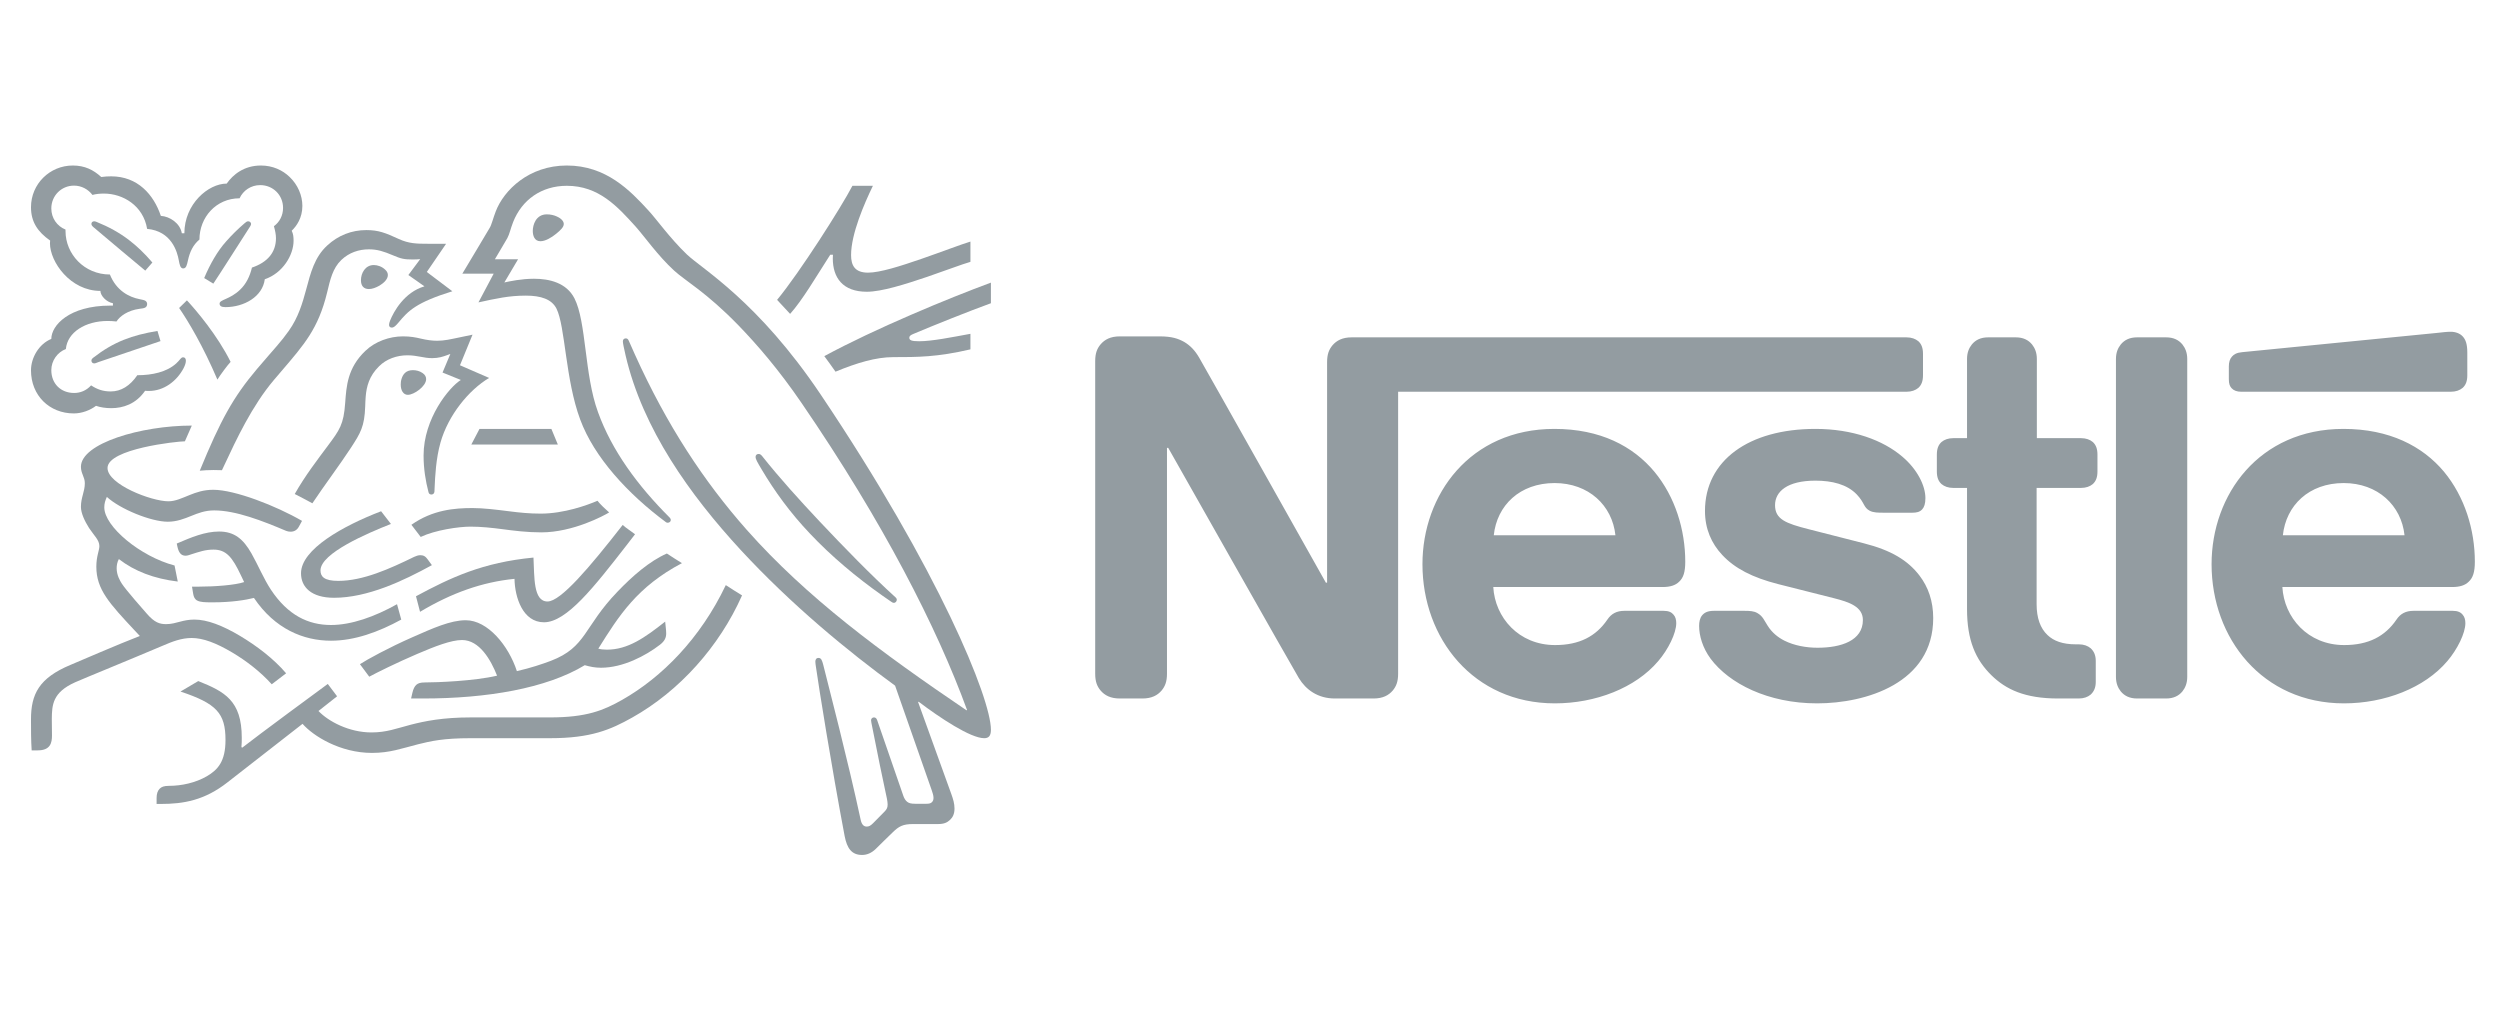 <svg width="116" height="48" viewBox="0 0 116 48" fill="none" xmlns="http://www.w3.org/2000/svg">
<path d="M61.825 16.025C61.667 16.217 61.577 16.431 61.577 16.803V27.035H61.52C61.52 27.035 55.91 17.05 55.638 16.589C55.446 16.261 55.232 16.036 54.949 15.867C54.667 15.71 54.373 15.608 53.809 15.608H51.958C51.528 15.608 51.258 15.754 51.066 15.98C50.907 16.171 50.817 16.386 50.817 16.757V31.261C50.817 31.633 50.907 31.847 51.066 32.039C51.258 32.264 51.528 32.41 51.958 32.41H53.008C53.437 32.41 53.708 32.264 53.9 32.039C54.057 31.847 54.148 31.633 54.148 31.261V20.78H54.205C54.205 20.78 60.03 31.081 60.267 31.464C60.595 32.004 61.148 32.41 61.938 32.41H63.733C64.162 32.41 64.433 32.264 64.625 32.039C64.783 31.847 64.873 31.633 64.873 31.261V18.177H88.459C88.696 18.177 88.876 18.11 89.012 17.997C89.159 17.862 89.227 17.681 89.227 17.411V16.42C89.227 16.149 89.159 15.968 89.012 15.833C88.876 15.721 88.696 15.653 88.459 15.653H62.717C62.288 15.653 62.017 15.8 61.825 16.025ZM72.122 19.901C68.204 19.901 66.002 22.956 66.002 26.179C66.002 29.616 68.362 32.636 72.144 32.636C74.03 32.636 75.882 31.926 76.942 30.675C77.406 30.134 77.778 29.379 77.778 28.917C77.778 28.759 77.744 28.624 77.654 28.523C77.564 28.41 77.428 28.342 77.191 28.342H75.374C75.012 28.342 74.764 28.477 74.583 28.748C74.053 29.526 73.284 29.931 72.156 29.931C70.462 29.931 69.367 28.646 69.288 27.238H77.146C77.496 27.238 77.744 27.159 77.914 26.99C78.106 26.81 78.196 26.55 78.196 26.066C78.196 24.59 77.733 23.057 76.762 21.885C75.769 20.701 74.256 19.901 72.122 19.901ZM84.236 19.901C81.143 19.901 79.111 21.367 79.111 23.71C79.111 24.544 79.415 25.221 79.912 25.75C80.488 26.37 81.312 26.799 82.509 27.103L85.094 27.756C85.805 27.936 86.438 28.151 86.438 28.77C86.438 29.729 85.421 30.055 84.338 30.055C83.807 30.055 83.254 29.954 82.802 29.729C82.486 29.57 82.216 29.345 82.024 29.041C81.854 28.781 81.798 28.59 81.538 28.444C81.38 28.353 81.188 28.342 80.928 28.342H79.528C79.223 28.342 79.077 28.432 78.975 28.556C78.874 28.68 78.839 28.86 78.839 29.041C78.839 29.491 78.998 30.055 79.371 30.562C80.228 31.711 82.024 32.636 84.315 32.636C86.574 32.636 89.701 31.7 89.701 28.68C89.701 27.903 89.475 27.238 89.057 26.697C88.527 26.01 87.77 25.536 86.483 25.209L83.921 24.555C82.859 24.285 82.362 24.094 82.362 23.44C82.362 22.809 82.927 22.302 84.236 22.302C85.004 22.302 85.704 22.471 86.156 22.945C86.528 23.339 86.461 23.542 86.754 23.699C86.934 23.79 87.138 23.79 87.454 23.79H88.73C88.933 23.79 89.08 23.756 89.192 23.631C89.283 23.53 89.339 23.373 89.339 23.113C89.339 22.527 88.955 21.772 88.278 21.197C87.375 20.42 85.953 19.901 84.236 19.901ZM91.27 20.33H90.638C90.401 20.33 90.22 20.397 90.085 20.51C89.938 20.646 89.87 20.826 89.87 21.096V21.874C89.87 22.145 89.938 22.324 90.085 22.46C90.22 22.573 90.401 22.64 90.638 22.64H91.27V28.263C91.27 29.705 91.665 30.607 92.399 31.329C93.076 31.993 93.957 32.41 95.493 32.41H96.452C96.69 32.41 96.87 32.343 97.006 32.23C97.152 32.095 97.243 31.914 97.243 31.644V30.664C97.243 30.393 97.152 30.213 97.006 30.078C96.87 29.965 96.69 29.897 96.452 29.897H96.317C95.707 29.897 95.29 29.74 95.007 29.469C94.669 29.154 94.499 28.669 94.499 28.038V22.64H96.554C96.791 22.64 96.972 22.573 97.107 22.46C97.254 22.324 97.322 22.145 97.322 21.874V21.096C97.322 20.826 97.254 20.646 97.107 20.51C96.972 20.397 96.791 20.33 96.554 20.33H94.51V16.656C94.51 16.363 94.42 16.149 94.285 15.98C94.115 15.777 93.878 15.653 93.529 15.653H92.252C91.902 15.653 91.665 15.777 91.496 15.98C91.36 16.149 91.27 16.363 91.27 16.656V20.33ZM98.18 31.407C98.18 31.7 98.27 31.914 98.406 32.084C98.575 32.286 98.812 32.41 99.162 32.41H100.505C100.856 32.41 101.092 32.286 101.262 32.084C101.397 31.914 101.488 31.7 101.488 31.407V16.657C101.488 16.364 101.397 16.15 101.262 15.98C101.092 15.777 100.856 15.653 100.505 15.653H99.162C98.812 15.653 98.575 15.777 98.406 15.98C98.27 16.15 98.18 16.364 98.18 16.657V31.407ZM69.311 24.837C69.457 23.451 70.519 22.414 72.133 22.414C73.714 22.414 74.809 23.451 74.956 24.837H69.311ZM113.715 18.177C113.952 18.177 114.133 18.11 114.268 17.997C114.415 17.862 114.483 17.681 114.483 17.411V16.363C114.483 15.957 114.404 15.754 114.268 15.608C114.144 15.473 113.941 15.394 113.715 15.394C113.534 15.394 113.354 15.417 113.049 15.45L104.039 16.34C103.78 16.363 103.656 16.442 103.565 16.543C103.464 16.656 103.418 16.803 103.418 17.006V17.591C103.418 17.817 103.464 17.919 103.543 18.009C103.644 18.121 103.791 18.177 103.994 18.177H113.715ZM108.736 19.901C104.818 19.901 102.617 22.956 102.617 26.179C102.617 29.616 104.977 32.636 108.759 32.636C110.644 32.636 112.496 31.926 113.557 30.675C114.02 30.134 114.393 29.379 114.393 28.917C114.393 28.759 114.358 28.624 114.268 28.523C114.178 28.41 114.042 28.342 113.805 28.342H111.988C111.626 28.342 111.378 28.477 111.197 28.748C110.667 29.526 109.899 29.931 108.77 29.931C107.076 29.931 105.981 28.646 105.902 27.238H113.783C114.133 27.238 114.381 27.159 114.55 26.99C114.742 26.81 114.833 26.55 114.833 26.066C114.833 24.59 114.369 23.057 113.399 21.885C112.405 20.701 110.87 19.901 108.736 19.901ZM105.925 24.837C106.072 23.451 107.133 22.414 108.747 22.414C110.328 22.414 111.423 23.451 111.57 24.837H105.925Z" fill="#939CA1"/>
<path d="M38.084 18.312C35.161 13.961 32.593 12.495 31.87 11.805C31.077 11.044 30.472 10.181 30.087 9.766C29.231 8.832 28.123 7.68 26.3 7.68C24.541 7.68 23.378 8.824 23.001 9.813C22.891 10.095 22.805 10.44 22.726 10.565C22.553 10.848 21.776 12.173 21.453 12.698H22.907L22.2 14.031C23.025 13.851 23.614 13.717 24.399 13.717C25.099 13.717 25.601 13.883 25.821 14.321C26.23 15.137 26.23 17.606 26.921 19.465C27.565 21.213 29.137 22.922 30.904 24.232C30.927 24.247 30.951 24.255 30.982 24.255C31.069 24.255 31.124 24.193 31.124 24.13C31.124 24.083 31.108 24.052 31.069 24.012C29.592 22.538 28.39 20.908 27.746 19.12C27.109 17.38 27.212 14.933 26.654 13.843C26.284 13.122 25.499 12.934 24.776 12.934C24.195 12.934 23.653 13.051 23.402 13.106L24.038 12.031H22.962C23.19 11.632 23.425 11.263 23.543 11.044C23.645 10.855 23.685 10.62 23.811 10.299C24.218 9.272 25.122 8.621 26.3 8.621C27.777 8.621 28.641 9.57 29.497 10.518C29.89 10.957 30.534 11.875 31.281 12.557C31.791 13.027 32.766 13.553 34.266 15.098C35.13 15.992 36.136 17.152 37.196 18.704C40.99 24.247 43.48 29.132 44.871 32.943L44.847 32.959C40.865 30.261 37.416 27.713 34.635 24.569C32.663 22.335 30.951 19.747 29.458 16.446C29.356 16.226 29.27 16.023 29.176 15.811C29.137 15.725 29.097 15.701 29.034 15.701C28.956 15.701 28.901 15.756 28.901 15.834C28.901 15.921 28.94 16.109 29.026 16.485C29.82 19.904 32.019 22.97 34.368 25.518C36.709 28.051 39.356 30.23 41.532 31.814L43.229 36.659C43.268 36.778 43.315 36.903 43.315 37.02C43.315 37.107 43.291 37.177 43.237 37.224C43.19 37.271 43.127 37.295 42.986 37.295H42.475C42.255 37.295 42.168 37.263 42.09 37.201C42.011 37.138 41.957 37.044 41.917 36.934C41.768 36.479 40.872 33.931 40.7 33.413C40.668 33.32 40.613 33.288 40.55 33.288C40.472 33.288 40.417 33.351 40.417 33.421C40.417 33.484 40.44 33.555 40.48 33.774C40.707 34.934 40.974 36.236 41.084 36.73C41.132 36.957 41.186 37.17 41.186 37.326C41.186 37.467 41.155 37.546 41.038 37.663L40.511 38.197C40.385 38.322 40.314 38.353 40.213 38.353C40.087 38.353 39.985 38.267 39.937 38.047C39.34 35.264 38.437 31.814 38.201 30.857C38.146 30.646 38.107 30.528 37.981 30.528C37.872 30.528 37.832 30.606 37.832 30.701C37.832 30.771 37.848 30.857 37.856 30.92C37.997 31.908 38.571 35.507 39.191 38.792C39.301 39.357 39.513 39.67 40.001 39.67C40.221 39.67 40.432 39.584 40.629 39.396C40.951 39.074 41.045 38.988 41.43 38.612C41.705 38.345 41.894 38.236 42.365 38.236H43.527C43.803 38.236 43.951 38.166 44.085 38.039C44.211 37.922 44.289 37.757 44.289 37.522C44.289 37.279 44.227 37.084 44.14 36.84C43.842 36.041 42.883 33.335 42.6 32.575L42.624 32.559C43.606 33.304 45.035 34.252 45.664 34.252C45.86 34.252 45.979 34.166 45.979 33.86C45.979 32.418 43.575 26.482 38.084 18.312Z" fill="#939CA1"/>
<path d="M11.116 9.201C11.281 8.84 11.642 8.589 12.074 8.589C12.663 8.589 13.134 9.045 13.134 9.648C13.134 10.001 12.97 10.307 12.71 10.495C12.766 10.699 12.805 10.879 12.805 11.052C12.805 11.71 12.412 12.173 11.69 12.416C11.595 12.816 11.422 13.177 11.139 13.443C10.668 13.898 10.189 13.898 10.189 14.086C10.189 14.188 10.26 14.251 10.456 14.251C11.328 14.251 12.184 13.765 12.286 12.957C13.119 12.675 13.622 11.836 13.622 11.17C13.622 10.996 13.606 10.848 13.535 10.707C13.763 10.487 14.03 10.111 14.03 9.554C14.03 9.068 13.818 8.574 13.441 8.213C13.111 7.892 12.647 7.68 12.106 7.68C11.32 7.68 10.809 8.104 10.519 8.519C9.662 8.519 8.555 9.468 8.555 10.825H8.437C8.358 10.354 7.872 10.04 7.463 10.017C7.133 9.029 6.387 8.182 5.161 8.182C5.02 8.182 4.847 8.19 4.698 8.213C4.337 7.884 3.936 7.68 3.378 7.68C2.31 7.68 1.438 8.535 1.438 9.616C1.438 10.291 1.744 10.754 2.326 11.162C2.326 11.162 2.318 11.248 2.318 11.287C2.318 12.149 3.26 13.498 4.659 13.498C4.659 13.717 4.934 14.016 5.24 14.07V14.18H5.122C3.198 14.18 2.381 15.106 2.381 15.725C1.807 15.96 1.438 16.595 1.438 17.183C1.438 18.351 2.294 19.183 3.426 19.183C3.802 19.183 4.187 19.034 4.455 18.83C4.651 18.9 4.902 18.939 5.161 18.939C5.703 18.939 6.308 18.751 6.732 18.132C6.796 18.14 6.85 18.14 6.913 18.14C7.604 18.14 8.201 17.684 8.516 17.089C8.594 16.94 8.625 16.823 8.625 16.736C8.625 16.65 8.586 16.579 8.5 16.579C8.39 16.579 8.374 16.681 8.178 16.862C7.738 17.262 7.062 17.41 6.371 17.41C6.033 17.905 5.617 18.163 5.138 18.163C4.784 18.163 4.51 18.069 4.227 17.881C3.999 18.132 3.716 18.234 3.441 18.234C2.821 18.234 2.381 17.803 2.381 17.175C2.381 16.736 2.663 16.344 3.056 16.195C3.126 15.419 3.959 14.893 4.996 14.893C5.13 14.893 5.263 14.901 5.405 14.917C5.562 14.667 5.939 14.4 6.473 14.329C6.584 14.314 6.669 14.306 6.732 14.274C6.796 14.243 6.827 14.18 6.827 14.109C6.827 14.047 6.803 13.992 6.74 13.953C6.685 13.921 6.591 13.906 6.481 13.882C5.986 13.788 5.397 13.482 5.099 12.737C3.912 12.737 3.04 11.789 3.04 10.723V10.652C2.647 10.495 2.381 10.119 2.381 9.672C2.381 9.084 2.844 8.613 3.433 8.613C3.786 8.613 4.093 8.786 4.29 9.045C4.455 8.998 4.643 8.982 4.823 8.982C5.703 8.982 6.646 9.538 6.827 10.62C7.958 10.723 8.225 11.679 8.296 12.079C8.335 12.283 8.366 12.455 8.5 12.455C8.641 12.455 8.672 12.298 8.72 12.086C8.806 11.687 8.956 11.365 9.254 11.115C9.254 10.087 10.024 9.201 11.116 9.201Z" fill="#939CA1"/>
<path d="M13.402 15.348C13.032 15.874 12.766 16.132 11.925 17.12C10.818 18.43 10.236 19.489 9.269 21.841C9.427 21.825 9.655 21.809 9.906 21.809C10.032 21.809 10.133 21.809 10.299 21.817L10.417 21.566C10.959 20.406 11.689 18.837 12.71 17.63L13.064 17.215C14.116 15.984 14.768 15.254 15.177 13.576C15.319 12.98 15.436 12.448 15.837 12.063C16.198 11.718 16.654 11.569 17.117 11.569C17.51 11.569 17.801 11.664 18.225 11.843C18.61 12.008 18.751 12.04 19.16 12.04C19.301 12.04 19.403 12.032 19.497 12.024L18.948 12.761L19.694 13.286C18.759 13.56 18.265 14.463 18.099 14.878C18.068 14.964 18.052 15.019 18.052 15.074C18.052 15.137 18.084 15.2 18.178 15.2C18.28 15.2 18.358 15.121 18.492 14.964C18.948 14.415 19.309 14.039 20.989 13.514L19.804 12.62L20.699 11.311H19.859C19.325 11.311 18.971 11.303 18.508 11.091C17.879 10.801 17.557 10.676 17 10.676C16.316 10.676 15.695 10.919 15.185 11.389C14.595 11.93 14.415 12.652 14.203 13.444C14.038 14.055 13.842 14.729 13.402 15.348Z" fill="#939CA1"/>
<path d="M15.208 20.688C14.76 21.291 14.148 22.083 13.676 22.922C13.826 22.993 14.321 23.26 14.494 23.353C15.036 22.538 15.79 21.535 16.285 20.774C16.733 20.084 16.913 19.786 16.945 18.861C16.953 18.704 16.953 18.555 16.968 18.406C17.007 17.928 17.133 17.442 17.589 16.995C17.926 16.657 18.413 16.486 18.901 16.486C19.372 16.486 19.646 16.618 20.055 16.618C20.346 16.618 20.558 16.548 20.747 16.478L20.896 16.423L20.534 17.286L21.383 17.63C20.841 17.967 19.654 19.418 19.654 21.135C19.654 21.755 19.749 22.326 19.882 22.836C19.898 22.891 19.93 22.946 20.016 22.946C20.094 22.946 20.15 22.899 20.158 22.813L20.166 22.632C20.189 22.107 20.228 21.276 20.44 20.531C20.794 19.277 21.744 18.1 22.695 17.536L21.343 16.948L21.925 15.529L21.289 15.662C20.904 15.741 20.621 15.811 20.283 15.811C20.063 15.811 19.812 15.78 19.514 15.709C19.285 15.654 19.041 15.607 18.697 15.607C18.076 15.607 17.408 15.842 16.953 16.281C16.12 17.073 16.073 17.928 16.017 18.689C15.947 19.7 15.758 19.951 15.208 20.688Z" fill="#939CA1"/>
<path d="M35.366 21.166C35.31 21.096 35.263 21.064 35.201 21.064C35.106 21.064 35.059 21.127 35.059 21.197C35.059 21.307 35.138 21.441 35.334 21.77C35.931 22.782 36.67 23.8 37.581 24.758C38.563 25.8 39.717 26.772 40.951 27.642L41.336 27.909C41.391 27.949 41.43 27.972 41.477 27.972C41.556 27.972 41.611 27.894 41.611 27.831C41.611 27.792 41.595 27.752 41.548 27.713C40.401 26.671 39.167 25.4 38.013 24.177C37.109 23.213 36.182 22.194 35.366 21.166Z" fill="#939CA1"/>
<path d="M10.087 17.614C10.204 17.419 10.558 16.94 10.7 16.791C10.095 15.568 9.105 14.4 8.673 13.937L8.311 14.29C8.728 14.894 9.427 16.062 10.087 17.614Z" fill="#939CA1"/>
<path d="M4.329 10.534C4.258 10.471 4.242 10.432 4.242 10.385C4.242 10.331 4.282 10.268 4.368 10.268C4.399 10.268 4.43 10.276 4.47 10.292C5.051 10.526 5.546 10.801 5.986 11.138C6.355 11.42 6.717 11.766 7.07 12.181L6.74 12.557C6.332 12.219 5.012 11.115 4.329 10.534Z" fill="#939CA1"/>
<path d="M9.898 13.161L9.474 12.902C9.749 12.251 10.087 11.656 10.487 11.208C10.77 10.887 11.037 10.628 11.336 10.37C11.406 10.315 11.446 10.268 11.516 10.268C11.595 10.268 11.65 10.331 11.65 10.393C11.65 10.424 11.634 10.463 11.603 10.511C11.124 11.255 10.189 12.73 9.898 13.161Z" fill="#939CA1"/>
<path d="M4.572 16.799C4.47 16.838 4.423 16.862 4.368 16.862C4.282 16.862 4.242 16.791 4.242 16.736C4.242 16.681 4.266 16.65 4.321 16.602C5.287 15.85 6.136 15.552 7.306 15.356L7.447 15.827L4.572 16.799Z" fill="#939CA1"/>
<path d="M24.721 10.715C24.721 10.44 24.863 9.946 25.373 9.946C25.546 9.946 25.711 9.985 25.845 10.048C26.033 10.134 26.159 10.26 26.159 10.393C26.159 10.534 26.017 10.676 25.805 10.848C25.585 11.028 25.303 11.193 25.075 11.193C24.8 11.193 24.721 10.934 24.721 10.715Z" fill="#939CA1"/>
<path d="M16.748 13.004C16.748 12.667 16.952 12.298 17.345 12.298C17.518 12.298 17.722 12.368 17.871 12.511C17.958 12.589 17.997 12.674 17.997 12.761C17.997 12.95 17.816 13.129 17.604 13.255C17.439 13.349 17.267 13.412 17.118 13.412C16.874 13.412 16.748 13.262 16.748 13.004Z" fill="#939CA1"/>
<path d="M18.594 17.842C18.594 17.764 18.602 17.669 18.633 17.575C18.697 17.372 18.829 17.175 19.16 17.175C19.309 17.175 19.474 17.214 19.607 17.309C19.726 17.387 19.773 17.489 19.773 17.591C19.773 17.928 19.207 18.32 18.924 18.32C18.72 18.32 18.594 18.124 18.594 17.842Z" fill="#939CA1"/>
<path d="M15.499 27.737C14.439 27.737 13.967 27.235 13.967 26.6C13.967 25.486 15.923 24.397 17.683 23.722L18.139 24.311C17.054 24.741 14.871 25.668 14.871 26.467C14.871 26.749 15.036 26.953 15.695 26.953C16.842 26.953 18.076 26.396 19.215 25.839C19.301 25.8 19.403 25.761 19.498 25.761C19.647 25.761 19.741 25.808 19.851 25.965L20.04 26.223C18.712 26.953 17.054 27.737 15.499 27.737Z" fill="#939CA1"/>
<path d="M18.422 28.035C17.385 28.615 16.308 29 15.358 29C14.297 29 13.355 28.544 12.569 27.36C12.239 26.859 11.98 26.232 11.666 25.675C11.289 25.016 10.88 24.663 10.166 24.663C9.514 24.663 8.877 24.93 8.201 25.22L8.233 25.369C8.288 25.612 8.382 25.785 8.609 25.785C8.712 25.785 8.814 25.738 8.87 25.722C9.246 25.604 9.521 25.502 9.906 25.502C10.495 25.502 10.778 25.848 11.178 26.694L11.328 27.008C10.919 27.149 9.961 27.22 9.246 27.22H8.909L8.964 27.556C8.987 27.698 9.042 27.815 9.16 27.87C9.301 27.941 9.506 27.949 9.859 27.949C10.755 27.949 11.406 27.839 11.783 27.744C12.75 29.18 14.077 29.729 15.358 29.729C16.449 29.729 17.557 29.329 18.618 28.749L18.422 28.035Z" fill="#939CA1"/>
<path d="M19.49 28.388L19.302 27.666C20.919 26.796 22.396 26.098 24.753 25.871C24.8 26.772 24.737 27.909 25.405 27.909C26.017 27.909 27.353 26.333 28.893 24.357C29.034 24.491 29.262 24.632 29.466 24.789L29.074 25.298C27.573 27.227 26.293 28.874 25.24 28.874C24.258 28.874 23.888 27.721 23.873 26.858C22.373 27.008 20.959 27.509 19.49 28.388Z" fill="#939CA1"/>
<path d="M40.275 12.651C39.663 12.651 39.49 12.313 39.49 11.836C39.49 10.848 40.111 9.429 40.503 8.621H39.552C39.058 9.578 37.109 12.643 36.057 13.914L36.661 14.564C37.227 13.937 37.848 12.871 38.523 11.82H38.649C38.649 11.875 38.642 11.937 38.642 11.992C38.642 12.879 39.097 13.537 40.22 13.537C40.911 13.537 41.995 13.192 43.017 12.847C43.865 12.557 44.643 12.259 45.028 12.15V11.209C44.588 11.342 43.692 11.687 42.765 12.008C41.791 12.345 40.833 12.651 40.275 12.651Z" fill="#939CA1"/>
<path d="M42.373 15.497C43.315 15.098 45.004 14.423 45.978 14.07V13.114C44.022 13.835 40.589 15.255 38.248 16.525C38.311 16.602 38.72 17.175 38.767 17.246C39.756 16.838 40.644 16.571 41.445 16.571C42.569 16.571 43.488 16.571 45.028 16.21V15.489C44.164 15.647 43.245 15.834 42.648 15.834C42.294 15.834 42.192 15.787 42.192 15.67C42.192 15.6 42.239 15.552 42.373 15.497Z" fill="#939CA1"/>
<path d="M22.247 19.904L21.869 20.626H25.884L25.585 19.904H22.247Z" fill="#939CA1"/>
<path d="M7.785 24.208C8.209 24.208 8.555 24.067 8.885 23.934C9.199 23.808 9.513 23.683 9.937 23.683C10.943 23.683 12.184 24.169 13.276 24.632C13.339 24.656 13.409 24.671 13.48 24.671C13.653 24.671 13.787 24.593 13.873 24.428L14.014 24.169C12.813 23.471 10.896 22.726 9.898 22.726C9.443 22.726 9.112 22.844 8.799 22.969C8.445 23.111 8.139 23.26 7.816 23.26C7.023 23.26 4.989 22.476 4.989 21.715C4.989 20.822 8.225 20.477 8.579 20.477L8.9 19.747C6.552 19.747 3.755 20.57 3.755 21.66C3.755 21.974 3.936 22.131 3.936 22.42C3.936 22.812 3.755 23.079 3.755 23.518C3.755 23.808 3.928 24.177 4.132 24.499C4.352 24.836 4.611 25.055 4.611 25.337C4.611 25.549 4.47 25.8 4.47 26.294C4.47 27.352 5.075 27.996 6.253 29.258L6.489 29.509C5.515 29.885 3.7 30.67 3.276 30.849C1.807 31.461 1.438 32.206 1.438 33.382C1.438 33.837 1.438 34.354 1.469 34.817H1.752C2.341 34.817 2.412 34.464 2.412 34.127C2.412 33.9 2.404 33.641 2.404 33.358C2.412 32.708 2.436 32.128 3.488 31.657C3.913 31.469 5.994 30.622 7.542 29.964C7.997 29.767 8.421 29.603 8.892 29.603C9.419 29.603 10.024 29.83 10.778 30.277C11.414 30.654 12.082 31.163 12.609 31.751L13.276 31.241C12.702 30.567 11.909 29.964 11.116 29.493C10.322 29.023 9.616 28.748 9.019 28.748C8.759 28.748 8.547 28.795 8.367 28.843C8.155 28.898 7.958 28.96 7.707 28.96C7.416 28.96 7.172 28.89 6.819 28.482C6.685 28.333 5.837 27.368 5.656 27.086C5.57 26.953 5.413 26.686 5.413 26.372C5.413 26.239 5.436 26.083 5.515 25.941C6.245 26.506 7.149 26.851 8.248 26.984L8.099 26.239C6.52 25.824 4.839 24.436 4.839 23.542C4.839 23.354 4.886 23.221 4.958 23.056C5.57 23.621 7.007 24.208 7.785 24.208Z" fill="#939CA1"/>
<path d="M19.089 24.35C20.079 23.652 21.1 23.574 21.925 23.574C22.42 23.574 23.001 23.644 23.614 23.722C24.109 23.785 24.556 23.832 25.09 23.832C26.167 23.832 27.251 23.44 27.722 23.236C27.855 23.401 28.084 23.621 28.264 23.777C28.036 23.919 26.591 24.702 25.114 24.702C24.462 24.702 23.842 24.625 23.307 24.553C22.836 24.491 22.326 24.436 21.83 24.436C21.289 24.436 20.197 24.593 19.521 24.914L19.089 24.35Z" fill="#939CA1"/>
<path d="M33.677 27.149C32.498 29.627 30.707 31.43 28.869 32.473C27.997 32.967 27.211 33.288 25.515 33.288H21.846C20.535 33.288 19.71 33.461 19.066 33.625C18.374 33.806 17.934 33.985 17.235 33.985C16.198 33.985 15.24 33.476 14.777 32.99L15.641 32.308L15.209 31.735C14.957 31.916 11.886 34.182 11.241 34.691L11.202 34.668C11.218 34.512 11.218 34.37 11.218 34.229C11.218 32.504 10.416 32.088 9.199 31.602L8.375 32.088C10.047 32.645 10.463 33.092 10.463 34.338C10.463 35.327 10.11 35.718 9.599 36.017C9.073 36.323 8.421 36.463 7.848 36.463C7.604 36.463 7.494 36.511 7.408 36.597C7.314 36.691 7.266 36.832 7.266 37.028V37.303H7.463C8.515 37.303 9.49 37.138 10.558 36.299L14.038 33.586C14.533 34.151 15.782 34.935 17.259 34.935C18.091 34.935 18.626 34.73 19.395 34.535C19.992 34.386 20.574 34.252 21.846 34.252H25.53C27.416 34.252 28.327 33.86 29.332 33.296C31.516 32.073 33.378 30.003 34.431 27.626C34.156 27.455 33.897 27.297 33.677 27.149Z" fill="#939CA1"/>
<path d="M27.762 30.097C28.712 28.576 29.56 27.227 31.642 26.13C31.422 25.996 31.108 25.793 30.943 25.683C30.134 26.036 29.333 26.741 28.65 27.455C27.078 29.085 27.219 30.026 25.562 30.662C25.145 30.818 24.635 30.991 23.983 31.14C23.598 29.956 22.632 28.779 21.611 28.779C20.903 28.779 20.087 29.148 19.144 29.564C18.037 30.05 17.023 30.607 16.701 30.818L17.133 31.399C17.463 31.218 18.413 30.747 19.364 30.34C20.189 29.987 20.935 29.697 21.438 29.697C22.247 29.697 22.773 30.615 23.064 31.351C22.003 31.602 20.259 31.665 19.734 31.665C19.49 31.665 19.403 31.704 19.317 31.775C19.238 31.845 19.175 31.971 19.136 32.143L19.074 32.41H19.638C22.577 32.41 25.35 31.947 27.133 30.865C27.385 30.936 27.605 30.983 27.887 30.983C28.908 30.983 29.961 30.426 30.621 29.917C30.856 29.736 30.911 29.571 30.911 29.391C30.911 29.305 30.903 29.227 30.895 29.148L30.864 28.843C29.922 29.587 29.136 30.144 28.162 30.144C27.989 30.144 27.864 30.128 27.762 30.097Z" fill="#939CA1"/>
</svg>
